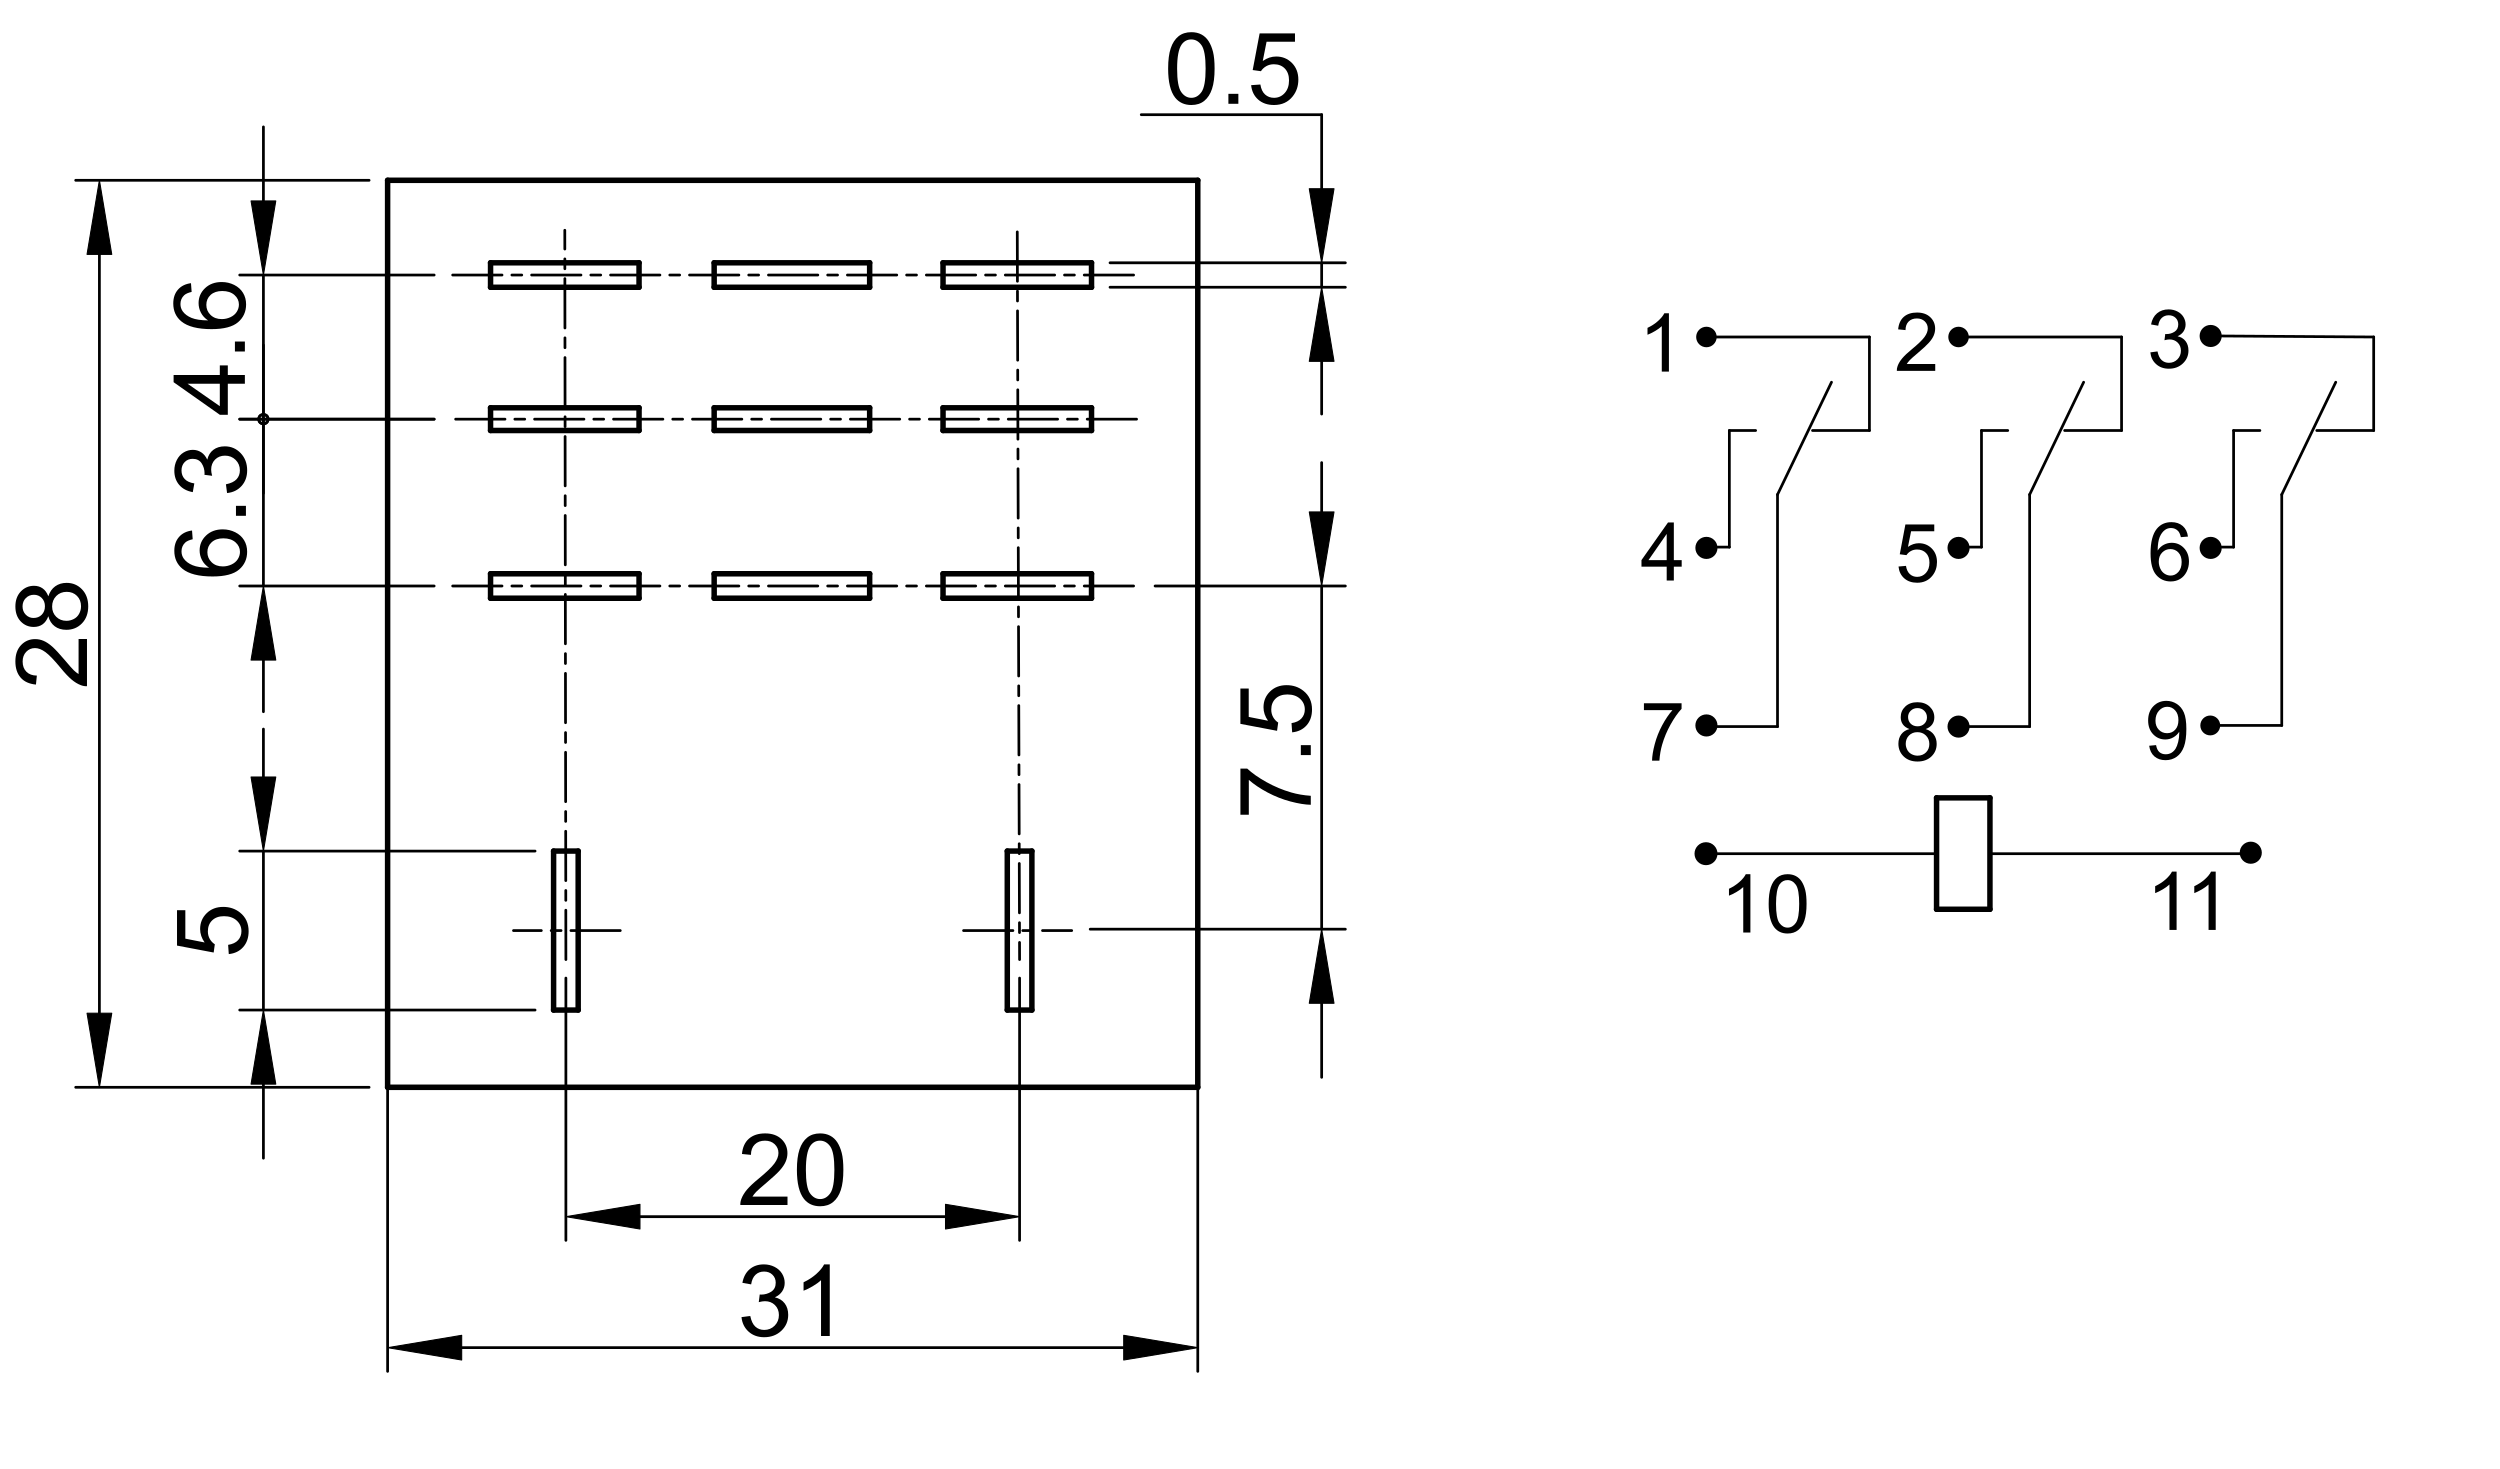 <?xml version="1.0" encoding="utf-8"?>
<!-- Generator: Adobe Illustrator 16.0.3, SVG Export Plug-In . SVG Version: 6.00 Build 0)  -->
<!DOCTYPE svg PUBLIC "-//W3C//DTD SVG 1.1//EN" "http://www.w3.org/Graphics/SVG/1.1/DTD/svg11.dtd">
<svg version="1.1" id="Réteg_1" xmlns="http://www.w3.org/2000/svg" xmlns:xlink="http://www.w3.org/1999/xlink" x="0px" y="0px"
	 width="456px" height="268px" viewBox="0 0 456 268" enable-background="new 0 0 456 268" xml:space="preserve">
<line fill="none" stroke="#000000" stroke-linecap="round" stroke-linejoin="round" stroke-miterlimit="500" x1="89.476" y1="52.396" x2="89.476" y2="47.934"/>
<line fill="none" stroke="#000000" stroke-linecap="round" stroke-linejoin="round" stroke-miterlimit="500" x1="116.562" y1="52.396" x2="89.476" y2="52.396"/>
<line fill="none" stroke="#000000" stroke-linecap="round" stroke-linejoin="round" stroke-miterlimit="500" x1="116.562" y1="47.934" x2="116.562" y2="52.396"/>
<line fill="none" stroke="#000000" stroke-linecap="round" stroke-linejoin="round" stroke-miterlimit="500" x1="89.476" y1="47.934" x2="116.562" y2="47.934"/>
<circle fill="none" stroke="#000000" stroke-width="0.5" stroke-linecap="round" stroke-linejoin="round" stroke-miterlimit="500" cx="410.54" cy="155.536" r="1.767"/>
<circle fill="none" stroke="#000000" stroke-width="0.5" stroke-linecap="round" stroke-linejoin="round" stroke-miterlimit="500" cx="403.15" cy="132.323" r="1.561"/>
<circle fill="none" stroke="#000000" stroke-width="0.5" stroke-linecap="round" stroke-linejoin="round" stroke-miterlimit="500" cx="403.227" cy="99.937" r="1.767"/>
<circle fill="none" stroke="#000000" stroke-width="0.5" stroke-linecap="round" stroke-linejoin="round" stroke-miterlimit="500" cx="403.227" cy="61.282" r="1.767"/>
<circle fill="none" stroke="#000000" stroke-width="0.5" stroke-linecap="round" stroke-linejoin="round" stroke-miterlimit="500" cx="357.24" cy="61.468" r="1.621"/>
<circle fill="none" stroke="#000000" stroke-width="0.5" stroke-linecap="round" stroke-linejoin="round" stroke-miterlimit="500" cx="357.24" cy="99.937" r="1.766"/>
<circle fill="none" stroke="#000000" stroke-width="0.5" stroke-linecap="round" stroke-linejoin="round" stroke-miterlimit="500" cx="357.24" cy="132.531" r="1.766"/>
<circle fill="none" stroke="#000000" stroke-width="0.5" stroke-linecap="round" stroke-linejoin="round" stroke-miterlimit="500" cx="311.174" cy="155.713" r="1.845"/>
<circle fill="none" stroke="#000000" stroke-width="0.5" stroke-linecap="round" stroke-linejoin="round" stroke-miterlimit="500" cx="311.252" cy="132.323" r="1.767"/>
<circle fill="none" stroke="#000000" stroke-width="0.5" stroke-linecap="round" stroke-linejoin="round" stroke-miterlimit="500" cx="311.252" cy="99.937" r="1.767"/>
<circle fill="none" stroke="#000000" stroke-width="0.5" stroke-linecap="round" stroke-linejoin="round" stroke-miterlimit="500" cx="311.252" cy="61.468" r="1.621"/>
<line fill="none" stroke="#000000" stroke-width="0.5" stroke-linecap="round" stroke-linejoin="round" stroke-miterlimit="500" x1="324.217" y1="132.529" x2="313.019" y2="132.529"/>
<line fill="none" stroke="#000000" stroke-linecap="round" stroke-linejoin="round" stroke-miterlimit="500" x1="353.229" y1="165.852" x2="353.229" y2="145.527"/>
<line fill="none" stroke="#000000" stroke-linecap="round" stroke-linejoin="round" stroke-miterlimit="500" x1="362.965" y1="165.852" x2="353.229" y2="165.852"/>
<line fill="none" stroke="#000000" stroke-linecap="round" stroke-linejoin="round" stroke-miterlimit="500" x1="362.965" y1="145.527" x2="362.965" y2="165.852"/>
<line fill="none" stroke="#000000" stroke-linecap="round" stroke-linejoin="round" stroke-miterlimit="500" x1="353.229" y1="145.527" x2="362.965" y2="145.527"/>
<line fill="none" stroke="#000000" stroke-width="0.5" stroke-linecap="round" stroke-linejoin="round" stroke-miterlimit="500" x1="408.78" y1="155.713" x2="362.965" y2="155.713"/>
<line fill="none" stroke="#000000" stroke-width="0.5" stroke-linecap="round" stroke-linejoin="round" stroke-miterlimit="500" x1="432.959" y1="78.524" x2="422.58" y2="78.524"/>
<line fill="none" stroke="#000000" stroke-width="0.5" stroke-linecap="round" stroke-linejoin="round" stroke-miterlimit="500" x1="432.959" y1="61.468" x2="432.959" y2="78.524"/>
<line fill="none" stroke="#000000" stroke-width="0.5" stroke-linecap="round" stroke-linejoin="round" stroke-miterlimit="500" x1="404.994" y1="61.282" x2="432.959" y2="61.468"/>
<line fill="none" stroke="#000000" stroke-width="0.5" stroke-linecap="round" stroke-linejoin="round" stroke-miterlimit="500" x1="407.408" y1="99.793" x2="405.282" y2="99.793"/>
<line fill="none" stroke="#000000" stroke-width="0.5" stroke-linecap="round" stroke-linejoin="round" stroke-miterlimit="500" x1="407.408" y1="78.524" x2="407.408" y2="99.793"/>
<line fill="none" stroke="#000000" stroke-width="0.5" stroke-linecap="round" stroke-linejoin="round" stroke-miterlimit="500" x1="412.202" y1="78.524" x2="407.408" y2="78.524"/>
<line fill="none" stroke="#000000" stroke-width="0.5" stroke-linecap="round" stroke-linejoin="round" stroke-miterlimit="500" x1="416.191" y1="90.212" x2="426.039" y2="69.718"/>
<line fill="none" stroke="#000000" stroke-width="0.5" stroke-linecap="round" stroke-linejoin="round" stroke-miterlimit="500" x1="416.191" y1="132.323" x2="416.191" y2="90.212"/>
<line fill="none" stroke="#000000" stroke-width="0.5" stroke-linecap="round" stroke-linejoin="round" stroke-miterlimit="500" x1="404.698" y1="132.323" x2="416.191" y2="132.323"/>
<line fill="none" stroke="#000000" stroke-width="0.5" stroke-linecap="round" stroke-linejoin="round" stroke-miterlimit="500" x1="370.205" y1="132.529" x2="358.993" y2="132.529"/>
<line fill="none" stroke="#000000" stroke-width="0.5" stroke-linecap="round" stroke-linejoin="round" stroke-miterlimit="500" x1="370.205" y1="90.212" x2="370.205" y2="132.529"/>
<line fill="none" stroke="#000000" stroke-width="0.5" stroke-linecap="round" stroke-linejoin="round" stroke-miterlimit="500" x1="380.053" y1="69.718" x2="370.205" y2="90.212"/>
<line fill="none" stroke="#000000" stroke-width="0.5" stroke-linecap="round" stroke-linejoin="round" stroke-miterlimit="500" x1="386.973" y1="78.524" x2="376.593" y2="78.524"/>
<line fill="none" stroke="#000000" stroke-width="0.5" stroke-linecap="round" stroke-linejoin="round" stroke-miterlimit="500" x1="386.973" y1="61.468" x2="386.973" y2="78.524"/>
<line fill="none" stroke="#000000" stroke-width="0.5" stroke-linecap="round" stroke-linejoin="round" stroke-miterlimit="500" x1="358.861" y1="61.468" x2="386.973" y2="61.468"/>
<line fill="none" stroke="#000000" stroke-width="0.5" stroke-linecap="round" stroke-linejoin="round" stroke-miterlimit="500" x1="361.422" y1="99.793" x2="359.293" y2="99.793"/>
<line fill="none" stroke="#000000" stroke-width="0.5" stroke-linecap="round" stroke-linejoin="round" stroke-miterlimit="500" x1="361.422" y1="78.524" x2="361.422" y2="99.793"/>
<line fill="none" stroke="#000000" stroke-width="0.5" stroke-linecap="round" stroke-linejoin="round" stroke-miterlimit="500" x1="366.211" y1="78.524" x2="361.422" y2="78.524"/>
<line fill="none" stroke="#000000" stroke-width="0.5" stroke-linecap="round" stroke-linejoin="round" stroke-miterlimit="500" x1="315.435" y1="78.524" x2="320.224" y2="78.524"/>
<line fill="none" stroke="#000000" stroke-width="0.5" stroke-linecap="round" stroke-linejoin="round" stroke-miterlimit="500" x1="315.435" y1="99.793" x2="315.435" y2="78.524"/>
<line fill="none" stroke="#000000" stroke-width="0.5" stroke-linecap="round" stroke-linejoin="round" stroke-miterlimit="500" x1="313.304" y1="99.793" x2="315.435" y2="99.793"/>
<line fill="none" stroke="#000000" stroke-width="0.5" stroke-linecap="round" stroke-linejoin="round" stroke-miterlimit="500" x1="324.217" y1="90.212" x2="324.217" y2="132.529"/>
<line fill="none" stroke="#000000" stroke-width="0.5" stroke-linecap="round" stroke-linejoin="round" stroke-miterlimit="500" x1="334.064" y1="69.718" x2="324.217" y2="90.212"/>
<line fill="none" stroke="#000000" stroke-width="0.5" stroke-linecap="round" stroke-linejoin="round" stroke-miterlimit="500" x1="340.984" y1="78.524" x2="330.604" y2="78.524"/>
<line fill="none" stroke="#000000" stroke-width="0.5" stroke-linecap="round" stroke-linejoin="round" stroke-miterlimit="500" x1="340.984" y1="61.468" x2="340.984" y2="78.524"/>
<line fill="none" stroke="#000000" stroke-width="0.5" stroke-linecap="round" stroke-linejoin="round" stroke-miterlimit="500" x1="312.873" y1="61.468" x2="340.984" y2="61.468"/>
<line fill="none" stroke="#000000" stroke-linecap="round" stroke-linejoin="round" stroke-miterlimit="500" x1="183.729" y1="184.232" x2="183.729" y2="155.236"/>
<line fill="none" stroke="#000000" stroke-linecap="round" stroke-linejoin="round" stroke-miterlimit="500" x1="188.215" y1="184.232" x2="183.729" y2="184.232"/>
<line fill="none" stroke="#000000" stroke-linecap="round" stroke-linejoin="round" stroke-miterlimit="500" x1="188.215" y1="155.236" x2="188.215" y2="184.232"/>
<line fill="none" stroke="#000000" stroke-linecap="round" stroke-linejoin="round" stroke-miterlimit="500" x1="183.729" y1="155.236" x2="188.215" y2="155.236"/>
<line fill="none" stroke="#000000" stroke-linecap="round" stroke-linejoin="round" stroke-miterlimit="500" x1="105.461" y1="155.236" x2="100.975" y2="155.236"/>
<line fill="none" stroke="#000000" stroke-linecap="round" stroke-linejoin="round" stroke-miterlimit="500" x1="100.975" y1="184.232" x2="105.461" y2="184.232"/>
<line fill="none" stroke="#000000" stroke-linecap="round" stroke-linejoin="round" stroke-miterlimit="500" x1="100.975" y1="155.236" x2="100.975" y2="184.232"/>
<line fill="none" stroke="#000000" stroke-linecap="round" stroke-linejoin="round" stroke-miterlimit="500" x1="199.094" y1="104.655" x2="172.009" y2="104.655"/>
<line fill="none" stroke="#000000" stroke-linecap="round" stroke-linejoin="round" stroke-miterlimit="500" x1="199.094" y1="109.117" x2="199.094" y2="104.655"/>
<line fill="none" stroke="#000000" stroke-linecap="round" stroke-linejoin="round" stroke-miterlimit="500" x1="172.009" y1="109.117" x2="199.094" y2="109.117"/>
<line fill="none" stroke="#000000" stroke-linecap="round" stroke-linejoin="round" stroke-miterlimit="500" x1="172.009" y1="104.655" x2="172.009" y2="109.117"/>
<line fill="none" stroke="#000000" stroke-linecap="round" stroke-linejoin="round" stroke-miterlimit="500" x1="158.625" y1="104.655" x2="130.263" y2="104.655"/>
<line fill="none" stroke="#000000" stroke-linecap="round" stroke-linejoin="round" stroke-miterlimit="500" x1="158.625" y1="109.117" x2="158.625" y2="104.655"/>
<line fill="none" stroke="#000000" stroke-linecap="round" stroke-linejoin="round" stroke-miterlimit="500" x1="130.263" y1="109.117" x2="158.625" y2="109.117"/>
<line fill="none" stroke="#000000" stroke-linecap="round" stroke-linejoin="round" stroke-miterlimit="500" x1="130.263" y1="104.655" x2="130.263" y2="109.117"/>
<line fill="none" stroke="#000000" stroke-linecap="round" stroke-linejoin="round" stroke-miterlimit="500" x1="89.476" y1="109.117" x2="89.476" y2="104.655"/>
<line fill="none" stroke="#000000" stroke-linecap="round" stroke-linejoin="round" stroke-miterlimit="500" x1="116.562" y1="109.117" x2="89.476" y2="109.117"/>
<line fill="none" stroke="#000000" stroke-linecap="round" stroke-linejoin="round" stroke-miterlimit="500" x1="116.562" y1="104.655" x2="116.562" y2="109.117"/>
<line fill="none" stroke="#000000" stroke-linecap="round" stroke-linejoin="round" stroke-miterlimit="500" x1="89.476" y1="104.655" x2="116.562" y2="104.655"/>
<line fill="none" stroke="#000000" stroke-linecap="round" stroke-linejoin="round" stroke-miterlimit="500" x1="172.009" y1="78.524" x2="172.009" y2="74.383"/>
<line fill="none" stroke="#000000" stroke-linecap="round" stroke-linejoin="round" stroke-miterlimit="500" x1="199.094" y1="78.524" x2="172.009" y2="78.524"/>
<line fill="none" stroke="#000000" stroke-linecap="round" stroke-linejoin="round" stroke-miterlimit="500" x1="199.094" y1="74.383" x2="199.094" y2="78.524"/>
<line fill="none" stroke="#000000" stroke-linecap="round" stroke-linejoin="round" stroke-miterlimit="500" x1="172.009" y1="74.383" x2="199.094" y2="74.383"/>
<line fill="none" stroke="#000000" stroke-linecap="round" stroke-linejoin="round" stroke-miterlimit="500" x1="130.263" y1="78.524" x2="130.263" y2="74.383"/>
<line fill="none" stroke="#000000" stroke-linecap="round" stroke-linejoin="round" stroke-miterlimit="500" x1="158.625" y1="78.524" x2="130.263" y2="78.524"/>
<line fill="none" stroke="#000000" stroke-linecap="round" stroke-linejoin="round" stroke-miterlimit="500" x1="158.625" y1="74.383" x2="158.625" y2="78.524"/>
<line fill="none" stroke="#000000" stroke-linecap="round" stroke-linejoin="round" stroke-miterlimit="500" x1="130.263" y1="74.383" x2="158.625" y2="74.383"/>
<line fill="none" stroke="#000000" stroke-linecap="round" stroke-linejoin="round" stroke-miterlimit="500" x1="89.476" y1="78.524" x2="89.476" y2="74.383"/>
<line fill="none" stroke="#000000" stroke-linecap="round" stroke-linejoin="round" stroke-miterlimit="500" x1="116.562" y1="78.524" x2="89.476" y2="78.524"/>
<line fill="none" stroke="#000000" stroke-linecap="round" stroke-linejoin="round" stroke-miterlimit="500" x1="116.562" y1="74.383" x2="116.562" y2="78.524"/>
<line fill="none" stroke="#000000" stroke-linecap="round" stroke-linejoin="round" stroke-miterlimit="500" x1="89.476" y1="74.383" x2="116.562" y2="74.383"/>
<line fill="none" stroke="#000000" stroke-linecap="round" stroke-linejoin="round" stroke-miterlimit="500" x1="199.094" y1="52.396" x2="172.009" y2="52.396"/>
<line fill="none" stroke="#000000" stroke-linecap="round" stroke-linejoin="round" stroke-miterlimit="500" x1="199.094" y1="47.934" x2="199.094" y2="52.396"/>
<line fill="none" stroke="#000000" stroke-linecap="round" stroke-linejoin="round" stroke-miterlimit="500" x1="172.009" y1="52.396" x2="172.009" y2="47.934"/>
<line fill="none" stroke="#000000" stroke-linecap="round" stroke-linejoin="round" stroke-miterlimit="500" x1="172.009" y1="47.934" x2="199.094" y2="47.934"/>
<line fill="none" stroke="#000000" stroke-linecap="round" stroke-linejoin="round" stroke-miterlimit="500" x1="130.263" y1="52.396" x2="130.263" y2="47.934"/>
<line fill="none" stroke="#000000" stroke-linecap="round" stroke-linejoin="round" stroke-miterlimit="500" x1="158.625" y1="52.396" x2="130.263" y2="52.396"/>
<line fill="none" stroke="#000000" stroke-linecap="round" stroke-linejoin="round" stroke-miterlimit="500" x1="158.625" y1="47.934" x2="158.625" y2="52.396"/>
<line fill="none" stroke="#000000" stroke-linecap="round" stroke-linejoin="round" stroke-miterlimit="500" x1="130.263" y1="47.934" x2="158.625" y2="47.934"/>
<line fill="none" stroke="#000000" stroke-linecap="round" stroke-linejoin="round" stroke-miterlimit="500" x1="70.7" y1="198.322" x2="70.7" y2="32.886"/>
<line fill="none" stroke="#000000" stroke-linecap="round" stroke-linejoin="round" stroke-miterlimit="500" x1="218.474" y1="198.322" x2="70.7" y2="198.322"/>
<line fill="none" stroke="#000000" stroke-linecap="round" stroke-linejoin="round" stroke-miterlimit="500" x1="218.474" y1="32.886" x2="218.474" y2="198.322"/>
<line fill="none" stroke="#000000" stroke-linecap="round" stroke-linejoin="round" stroke-miterlimit="500" x1="70.7" y1="32.886" x2="218.474" y2="32.886"/>
<line fill="none" stroke="#000000" stroke-linecap="round" stroke-linejoin="round" stroke-miterlimit="500" x1="105.461" y1="155.236" x2="105.461" y2="184.232"/>
<line fill="none" stroke="#000000" stroke-width="0.5" stroke-linecap="round" stroke-linejoin="round" stroke-miterlimit="500" stroke-dasharray="9,1.8,1.8,1.8" x1="82.568" y1="50.164" x2="207.31" y2="50.164"/>
<line fill="none" stroke="#000000" stroke-width="0.5" stroke-linecap="round" stroke-linejoin="round" stroke-miterlimit="500" stroke-dasharray="9,1.8,1.8,1.8" x1="207.31" y1="76.455" x2="82.568" y2="76.455"/>
<line fill="none" stroke="#000000" stroke-width="0.5" stroke-linecap="round" stroke-linejoin="round" stroke-miterlimit="500" stroke-dasharray="9,1.8,1.8,1.8" x1="82.568" y1="106.886" x2="207.31" y2="106.886"/>
<line fill="none" stroke="#000000" stroke-width="0.5" stroke-linecap="round" stroke-linejoin="round" stroke-miterlimit="500" stroke-dasharray="9,1.8,1.8,1.8" x1="113.137" y1="169.736" x2="93.661" y2="169.736"/>
<line fill="none" stroke="#000000" stroke-width="0.5" stroke-linecap="round" stroke-linejoin="round" stroke-miterlimit="500" stroke-dasharray="9,1.8,1.8,1.8" x1="175.753" y1="169.736" x2="195.476" y2="169.736"/>
<line fill="none" stroke="#000000" stroke-width="0.5" stroke-linecap="round" stroke-linejoin="round" stroke-miterlimit="500" stroke-dasharray="9,1.8,1.8,1.8" x1="185.55" y1="42.302" x2="185.972" y2="175.023"/>
<line fill="none" stroke="#000000" stroke-width="0.5" stroke-linecap="round" stroke-linejoin="round" stroke-miterlimit="500" stroke-dasharray="9,1.8,1.8,1.8" x1="103.217" y1="175.023" x2="103.018" y2="41.998"/>
<line fill="none" stroke="#000000" stroke-width="0.5" stroke-linecap="round" stroke-linejoin="round" stroke-miterlimit="500" x1="79.19" y1="50.164" x2="43.725" y2="50.164"/>
<line fill="none" stroke="#000000" stroke-width="0.5" stroke-linecap="round" stroke-linejoin="round" stroke-miterlimit="500" x1="79.19" y1="76.455" x2="43.725" y2="76.455"/>
<line fill="none" stroke="#000000" stroke-width="0.5" stroke-linecap="round" stroke-linejoin="round" stroke-miterlimit="500" x1="48.047" y1="36.656" x2="48.047" y2="23.148"/>
<line fill="none" stroke="#000000" stroke-width="0.5" stroke-linecap="round" stroke-linejoin="round" stroke-miterlimit="500" x1="48.047" y1="76.455" x2="48.047" y2="89.963"/>
<g>
	<path d="M44.665,69.995h-3.112v5.659h-1.459l-8.429-5.941v-1.31h8.429v-1.757h1.459v1.757h3.112V69.995z M40.093,69.995h-5.879
		l5.879,4.091V69.995z"/>
	<path d="M44.665,64.112h-1.817v-1.817h1.817V64.112z"/>
	<path d="M34.835,51.652l0.12,1.594c-0.624,0.142-1.078,0.345-1.361,0.604c-0.453,0.434-0.679,0.969-0.679,1.602
		c0,0.51,0.142,0.96,0.425,1.351c0.365,0.5,0.902,0.894,1.604,1.184c0.703,0.29,1.705,0.443,3.007,0.454
		c-0.586-0.383-1.019-0.855-1.303-1.41c-0.285-0.555-0.425-1.139-0.425-1.747c0-1.064,0.392-1.971,1.176-2.719
		c0.784-0.749,1.798-1.122,3.041-1.122c0.818,0,1.577,0.176,2.28,0.527c0.7,0.352,1.237,0.836,1.609,1.452
		c0.375,0.615,0.56,1.313,0.56,2.095c0,1.332-0.489,2.418-1.469,3.257c-0.979,0.839-2.593,1.261-4.839,1.261
		c-2.515,0-4.344-0.466-5.485-1.399c-0.994-0.811-1.491-1.908-1.491-3.284c0-1.025,0.286-1.867,0.857-2.521
		C33.037,52.174,33.827,51.782,34.835,51.652z M40.453,58.204c0.549,0,1.075-0.117,1.581-0.35c0.503-0.235,0.886-0.562,1.15-0.978
		c0.262-0.419,0.394-0.86,0.394-1.328c0-0.679-0.271-1.261-0.816-1.743c-0.544-0.482-1.285-0.724-2.222-0.724
		c-0.9,0-1.607,0.239-2.128,0.715c-0.518,0.479-0.776,1.084-0.776,1.814c0,0.722,0.259,1.336,0.776,1.839
		C38.932,57.953,39.611,58.204,40.453,58.204z"/>
</g>
<line fill="none" stroke="#000000" stroke-width="0.5" stroke-linecap="round" stroke-linejoin="round" stroke-miterlimit="500" x1="48.047" y1="50.164" x2="48.047" y2="76.455"/>
<polygon stroke="#000000" stroke-width="0.2" stroke-linecap="round" stroke-linejoin="round" stroke-miterlimit="500" points="
	45.795,36.656 50.299,36.656 48.047,50.164 "/>
<g>
	
		<circle fill="none" stroke="#000000" stroke-width="0.5" stroke-linecap="round" stroke-linejoin="round" stroke-miterlimit="500" cx="48.047" cy="76.454" r="0.845"/>
</g>
<line fill="none" stroke="#000000" stroke-width="0.5" stroke-linecap="round" stroke-linejoin="round" stroke-miterlimit="500" x1="79.19" y1="76.455" x2="43.725" y2="76.455"/>
<line fill="none" stroke="#000000" stroke-width="0.5" stroke-linecap="round" stroke-linejoin="round" stroke-miterlimit="500" x1="79.19" y1="106.886" x2="43.725" y2="106.886"/>
<line fill="none" stroke="#000000" stroke-width="0.5" stroke-linecap="round" stroke-linejoin="round" stroke-miterlimit="500" x1="48.047" y1="76.455" x2="48.047" y2="62.945"/>
<line fill="none" stroke="#000000" stroke-width="0.5" stroke-linecap="round" stroke-linejoin="round" stroke-miterlimit="500" x1="48.047" y1="120.395" x2="48.047" y2="129.814"/>
<g>
	<path d="M35.028,96.764l0.119,1.594c-0.624,0.144-1.077,0.345-1.36,0.604c-0.453,0.435-0.68,0.969-0.68,1.603
		c0,0.511,0.141,0.961,0.425,1.349c0.367,0.5,0.904,0.896,1.605,1.186c0.703,0.292,1.705,0.443,3.004,0.455
		c-0.585-0.386-1.019-0.855-1.302-1.412c-0.285-0.555-0.427-1.138-0.427-1.747c0-1.063,0.393-1.97,1.177-2.719
		c0.786-0.748,1.798-1.122,3.042-1.122c0.817,0,1.576,0.177,2.278,0.528c0.701,0.353,1.238,0.835,1.612,1.451
		c0.373,0.616,0.558,1.314,0.558,2.097c0,1.33-0.49,2.416-1.468,3.257c-0.979,0.841-2.594,1.261-4.841,1.261
		c-2.515,0-4.343-0.465-5.484-1.398c-0.994-0.811-1.491-1.906-1.491-3.284c0-1.025,0.286-1.867,0.857-2.521
		C33.228,97.286,34.019,96.894,35.028,96.764z M40.643,103.315c0.55,0,1.079-0.117,1.582-0.35c0.503-0.234,0.886-0.562,1.15-0.979
		c0.263-0.418,0.395-0.858,0.395-1.326c0-0.678-0.272-1.261-0.818-1.745c-0.545-0.482-1.284-0.724-2.22-0.724
		c-0.9,0-1.608,0.237-2.127,0.715c-0.519,0.479-0.778,1.082-0.778,1.814c0,0.722,0.259,1.334,0.778,1.839
		C39.124,103.065,39.803,103.315,40.643,103.315z"/>
	<path d="M44.857,94.082H43.04v-1.816h1.817V94.082z"/>
	<path d="M41.417,89.931l-0.209-1.593c0.902-0.184,1.553-0.494,1.949-0.933c0.398-0.438,0.598-0.976,0.598-1.615
		c0-0.758-0.26-1.392-0.78-1.907c-0.521-0.517-1.166-0.773-1.936-0.773c-0.73,0-1.336,0.24-1.813,0.718
		c-0.473,0.48-0.71,1.09-0.71,1.828c0,0.302,0.057,0.677,0.177,1.128l-1.4-0.179c0.011-0.106,0.019-0.192,0.019-0.258
		c0-0.681-0.179-1.295-0.533-1.84c-0.356-0.544-0.901-0.818-1.64-0.818c-0.586,0-1.071,0.199-1.454,0.595
		c-0.386,0.398-0.578,0.909-0.578,1.536c0,0.621,0.196,1.139,0.585,1.554c0.39,0.413,0.974,0.683,1.754,0.799l-0.283,1.593
		c-1.067-0.196-1.896-0.639-2.484-1.33c-0.589-0.693-0.881-1.553-0.881-2.582c0-0.709,0.152-1.363,0.455-1.959
		c0.305-0.596,0.721-1.054,1.246-1.37c0.527-0.316,1.085-0.474,1.675-0.474c0.563,0,1.072,0.151,1.534,0.452
		c0.459,0.302,0.826,0.746,1.099,1.338c0.177-0.769,0.545-1.366,1.104-1.792c0.56-0.424,1.258-0.638,2.098-0.638
		c1.136,0,2.101,0.414,2.89,1.241c0.789,0.829,1.183,1.877,1.183,3.143c0,1.142-0.341,2.088-1.021,2.845
		C43.381,89.395,42.499,89.826,41.417,89.931z"/>
</g>
<line fill="none" stroke="#000000" stroke-width="0.5" stroke-linecap="round" stroke-linejoin="round" stroke-miterlimit="500" x1="48.047" y1="76.455" x2="48.047" y2="106.886"/>
<g>
	
		<circle fill="none" stroke="#000000" stroke-width="0.5" stroke-linecap="round" stroke-linejoin="round" stroke-miterlimit="500" cx="48.047" cy="76.454" r="0.845"/>
</g>
<polygon stroke="#000000" stroke-width="0.2" stroke-linecap="round" stroke-linejoin="round" stroke-miterlimit="500" points="
	45.795,120.395 50.299,120.395 48.047,106.886 "/>
<line fill="none" stroke="#000000" stroke-width="0.5" stroke-linecap="round" stroke-linejoin="round" stroke-miterlimit="500" x1="103.217" y1="178.4" x2="103.217" y2="226.24"/>
<line fill="none" stroke="#000000" stroke-width="0.5" stroke-linecap="round" stroke-linejoin="round" stroke-miterlimit="500" x1="185.972" y1="178.4" x2="185.972" y2="226.24"/>
<line fill="none" stroke="#000000" stroke-width="0.5" stroke-linecap="round" stroke-linejoin="round" stroke-miterlimit="500" x1="116.728" y1="221.92" x2="172.464" y2="221.92"/>
<polygon stroke="#000000" stroke-width="0.2" stroke-linecap="round" stroke-linejoin="round" stroke-miterlimit="500" points="
	116.728,219.669 116.728,224.169 103.217,221.92 "/>
<polygon stroke="#000000" stroke-width="0.2" stroke-linecap="round" stroke-linejoin="round" stroke-miterlimit="500" points="
	172.464,219.669 172.464,224.169 185.972,221.92 "/>
<g>
	<path d="M143.641,218.262v1.531h-8.606c-0.013-0.387,0.05-0.752,0.187-1.109c0.22-0.586,0.571-1.162,1.055-1.729
		c0.484-0.564,1.181-1.221,2.092-1.962c1.413-1.161,2.37-2.08,2.871-2.757c0.5-0.68,0.75-1.321,0.75-1.928
		c0-0.631-0.228-1.164-0.682-1.6c-0.455-0.434-1.047-0.65-1.778-0.65c-0.772,0-1.391,0.229-1.855,0.688
		c-0.463,0.459-0.698,1.094-0.703,1.902l-1.638-0.162c0.114-1.223,0.537-2.151,1.271-2.793c0.736-0.641,1.723-0.961,2.961-0.961
		c1.249,0,2.24,0.349,2.969,1.039c0.728,0.692,1.093,1.553,1.093,2.572c0,0.52-0.107,1.032-0.32,1.535
		c-0.214,0.502-0.567,1.033-1.063,1.59c-0.494,0.553-1.317,1.317-2.463,2.286c-0.958,0.806-1.576,1.353-1.851,1.638
		c-0.275,0.285-0.502,0.574-0.681,0.864h6.391V218.262L143.641,218.262z"/>
	<path d="M145.355,213.38c0-1.539,0.158-2.774,0.474-3.718c0.315-0.938,0.785-1.662,1.409-2.168c0.623-0.508,1.407-0.76,2.353-0.76
		c0.698,0,1.311,0.14,1.838,0.422c0.529,0.281,0.963,0.686,1.303,1.215c0.339,0.529,0.608,1.176,0.804,1.938
		c0.196,0.76,0.293,1.785,0.293,3.073c0,1.528-0.156,2.763-0.47,3.701c-0.313,0.94-0.781,1.665-1.404,2.174
		c-0.624,0.511-1.411,0.765-2.362,0.765c-1.251,0-2.236-0.446-2.952-1.342C145.783,217.588,145.355,215.825,145.355,213.38z
		 M146.993,213.385c0,2.139,0.249,3.563,0.749,4.266c0.5,0.705,1.116,1.057,1.849,1.057c0.733,0,1.349-0.352,1.85-1.061
		c0.5-0.707,0.749-2.127,0.749-4.262c0-2.143-0.249-3.564-0.748-4.271c-0.499-0.703-1.122-1.057-1.869-1.057
		c-0.733,0-1.32,0.313-1.761,0.935C147.267,209.784,146.993,211.247,146.993,213.385z"/>
</g>
<line fill="none" stroke="#000000" stroke-width="0.5" stroke-linecap="round" stroke-linejoin="round" stroke-miterlimit="500" x1="70.7" y1="184.039" x2="70.7" y2="250.135"/>
<line fill="none" stroke="#000000" stroke-width="0.5" stroke-linecap="round" stroke-linejoin="round" stroke-miterlimit="500" x1="218.474" y1="184.039" x2="218.474" y2="250.135"/>
<line fill="none" stroke="#000000" stroke-width="0.5" stroke-linecap="round" stroke-linejoin="round" stroke-miterlimit="500" x1="84.209" y1="245.813" x2="204.968" y2="245.813"/>
<polygon stroke="#000000" stroke-width="0.2" stroke-linecap="round" stroke-linejoin="round" stroke-miterlimit="500" points="
	84.209,243.563 84.209,248.063 70.7,245.813 "/>
<polygon stroke="#000000" stroke-width="0.2" stroke-linecap="round" stroke-linejoin="round" stroke-miterlimit="500" points="
	204.968,243.563 204.968,248.063 218.474,245.813 "/>
<g>
	<path d="M135.25,240.24l1.595-0.207c0.184,0.902,0.494,1.554,0.933,1.947c0.438,0.399,0.977,0.6,1.615,0.6
		c0.755,0,1.392-0.262,1.906-0.78c0.515-0.521,0.773-1.167,0.773-1.935c0-0.732-0.239-1.336-0.72-1.813
		c-0.478-0.476-1.089-0.713-1.828-0.713c-0.303,0-0.678,0.059-1.126,0.176l0.176-1.4c0.107,0.013,0.193,0.02,0.259,0.02
		c0.681,0,1.294-0.179,1.839-0.529c0.546-0.356,0.819-0.902,0.819-1.642c0-0.585-0.2-1.069-0.595-1.452
		c-0.396-0.388-0.908-0.578-1.535-0.578c-0.623,0-1.14,0.193-1.555,0.584s-0.681,0.973-0.799,1.754l-1.595-0.283
		c0.196-1.068,0.64-1.897,1.331-2.485c0.691-0.587,1.552-0.88,2.581-0.88c0.709,0,1.362,0.152,1.96,0.456
		c0.596,0.305,1.054,0.72,1.37,1.245c0.316,0.527,0.474,1.084,0.474,1.675c0,0.562-0.15,1.073-0.453,1.535
		c-0.3,0.458-0.748,0.825-1.339,1.098c0.769,0.177,1.366,0.546,1.792,1.104c0.426,0.562,0.64,1.26,0.64,2.101
		c0,1.136-0.415,2.101-1.243,2.89c-0.829,0.787-1.874,1.182-3.14,1.182c-1.143,0-2.091-0.34-2.845-1.02
		C135.789,242.205,135.356,241.322,135.25,240.24z"/>
	<path d="M151.349,243.682h-1.594v-10.177c-0.383,0.366-0.887,0.733-1.51,1.101s-1.181,0.645-1.677,0.824v-1.541
		c0.89-0.42,1.67-0.93,2.336-1.527c0.667-0.598,1.14-1.178,1.417-1.739h1.027L151.349,243.682L151.349,243.682z"/>
</g>
<line fill="none" stroke="#000000" stroke-width="0.5" stroke-linecap="round" stroke-linejoin="round" stroke-miterlimit="500" x1="67.322" y1="32.886" x2="13.808" y2="32.886"/>
<line fill="none" stroke="#000000" stroke-width="0.5" stroke-linecap="round" stroke-linejoin="round" stroke-miterlimit="500" x1="67.322" y1="198.322" x2="13.808" y2="198.322"/>
<line fill="none" stroke="#000000" stroke-width="0.5" stroke-linecap="round" stroke-linejoin="round" stroke-miterlimit="500" x1="18.131" y1="46.396" x2="18.131" y2="184.814"/>
<polygon stroke="#000000" stroke-width="0.2" stroke-linecap="round" stroke-linejoin="round" stroke-miterlimit="500" points="
	15.879,46.396 20.381,46.396 18.131,32.886 "/>
<polygon stroke="#000000" stroke-width="0.2" stroke-linecap="round" stroke-linejoin="round" stroke-miterlimit="500" points="
	15.879,184.814 20.381,184.814 18.131,198.322 "/>
<g>
	<path d="M14.333,116.559h1.533v8.608c-0.385,0.012-0.754-0.051-1.11-0.188c-0.586-0.22-1.161-0.571-1.73-1.056
		c-0.566-0.484-1.221-1.181-1.962-2.091c-1.161-1.414-2.082-2.371-2.756-2.871c-0.678-0.499-1.32-0.75-1.925-0.75
		c-0.634,0-1.165,0.227-1.602,0.681c-0.435,0.455-0.651,1.048-0.651,1.779c0,0.773,0.229,1.39,0.687,1.854
		c0.461,0.464,1.095,0.698,1.906,0.703l-0.165,1.639c-1.221-0.113-2.152-0.536-2.792-1.271c-0.641-0.734-0.96-1.722-0.96-2.96
		c0-1.252,0.346-2.241,1.039-2.972c0.691-0.728,1.55-1.092,2.572-1.092c0.521,0,1.034,0.105,1.536,0.319
		c0.502,0.215,1.033,0.568,1.59,1.063c0.554,0.495,1.318,1.317,2.288,2.463c0.804,0.96,1.349,1.577,1.636,1.851
		c0.286,0.275,0.575,0.501,0.866,0.679V116.559L14.333,116.559L14.333,116.559z"/>
	<path d="M8.813,112.399c-0.244,0.664-0.591,1.155-1.04,1.476c-0.45,0.319-0.988,0.48-1.615,0.48c-0.946,0-1.741-0.339-2.387-1.019
		c-0.643-0.679-0.965-1.584-0.965-2.713c0-1.134,0.329-2.047,0.988-2.737c0.661-0.691,1.463-1.037,2.41-1.037
		c0.604,0,1.127,0.158,1.575,0.475c0.447,0.313,0.792,0.795,1.036,1.438c0.259-0.796,0.679-1.404,1.258-1.821
		c0.581-0.417,1.273-0.626,2.078-0.626c1.113,0,2.047,0.392,2.805,1.178c0.756,0.787,1.136,1.82,1.136,3.104
		c0,1.282-0.38,2.316-1.141,3.103c-0.759,0.785-1.708,1.178-2.845,1.178c-0.845,0-1.556-0.214-2.125-0.645
		C9.409,113.804,9.02,113.191,8.813,112.399z M6.103,112.718c0.616,0,1.118-0.196,1.507-0.589c0.391-0.394,0.586-0.909,0.586-1.543
		c0-0.62-0.193-1.124-0.582-1.514c-0.387-0.39-0.861-0.585-1.425-0.585c-0.583,0-1.077,0.201-1.476,0.603
		c-0.4,0.4-0.6,0.904-0.6,1.512c0,0.612,0.196,1.119,0.586,1.518C5.093,112.517,5.559,112.718,6.103,112.718z M12.118,113.237
		c0.456,0,0.895-0.105,1.322-0.319c0.426-0.212,0.755-0.533,0.99-0.96c0.233-0.427,0.35-0.886,0.35-1.376
		c0-0.767-0.245-1.396-0.737-1.891c-0.489-0.492-1.115-0.74-1.873-0.74c-0.77,0-1.405,0.255-1.908,0.761
		c-0.502,0.511-0.754,1.15-0.754,1.923c0,0.755,0.248,1.377,0.747,1.869C10.749,112.992,11.371,113.237,12.118,113.237z"/>
</g>
<line fill="none" stroke="#000000" stroke-width="0.5" stroke-linecap="round" stroke-linejoin="round" stroke-miterlimit="500" x1="210.687" y1="106.886" x2="245.393" y2="106.886"/>
<line fill="none" stroke="#000000" stroke-width="0.5" stroke-linecap="round" stroke-linejoin="round" stroke-miterlimit="500" x1="198.853" y1="169.485" x2="245.393" y2="169.485"/>
<line fill="none" stroke="#000000" stroke-width="0.5" stroke-linecap="round" stroke-linejoin="round" stroke-miterlimit="500" x1="241.07" y1="93.377" x2="241.07" y2="84.381"/>
<line fill="none" stroke="#000000" stroke-width="0.5" stroke-linecap="round" stroke-linejoin="round" stroke-miterlimit="500" x1="241.07" y1="182.993" x2="241.07" y2="196.503"/>
<g>
	<path d="M227.785,148.609h-1.533v-8.414h1.242c0.88,0.826,2.05,1.648,3.512,2.463c1.461,0.813,2.963,1.439,4.506,1.884
		c1.09,0.321,2.28,0.522,3.576,0.612v1.639c-1.021-0.018-2.259-0.219-3.707-0.602c-1.451-0.383-2.846-0.936-4.191-1.651
		c-1.347-0.718-2.479-1.479-3.403-2.289L227.785,148.609L227.785,148.609z"/>
	<path d="M239.088,137.727h-1.816v-1.813h1.816V137.727z"/>
	<path d="M235.691,133.579l-0.118-1.682c0.806-0.124,1.411-0.41,1.817-0.857c0.405-0.447,0.609-0.991,0.609-1.633
		c0-0.773-0.292-1.422-0.87-1.948c-0.579-0.526-1.347-0.789-2.307-0.789c-0.909,0-1.628,0.254-2.156,0.758
		c-0.524,0.507-0.788,1.175-0.788,2.008c0,0.518,0.118,0.98,0.354,1.391c0.234,0.411,0.537,0.731,0.912,0.968l-0.209,1.505
		l-6.688-1.268v-6.449h1.521v5.184l3.514,0.695c-0.547-0.78-0.819-1.597-0.819-2.451c0-1.134,0.392-2.091,1.183-2.868
		c0.787-0.78,1.797-1.17,3.033-1.17c1.178,0,2.196,0.344,3.053,1.027c1.053,0.831,1.58,1.97,1.58,3.408
		c0,1.183-0.33,2.146-0.989,2.893C237.661,133.046,236.783,133.474,235.691,133.579z"/>
</g>
<line fill="none" stroke="#000000" stroke-width="0.5" stroke-linecap="round" stroke-linejoin="round" stroke-miterlimit="500" x1="241.07" y1="106.886" x2="241.07" y2="169.485"/>
<polygon stroke="#000000" stroke-width="0.2" stroke-linecap="round" stroke-linejoin="round" stroke-miterlimit="500" points="
	238.816,93.377 243.32,93.377 241.07,106.886 "/>
<polygon stroke="#000000" stroke-width="0.2" stroke-linecap="round" stroke-linejoin="round" stroke-miterlimit="500" points="
	238.816,182.993 243.32,182.993 241.07,169.485 "/>
<line fill="none" stroke="#000000" stroke-width="0.5" stroke-linecap="round" stroke-linejoin="round" stroke-miterlimit="500" x1="202.47" y1="47.934" x2="245.393" y2="47.934"/>
<line fill="none" stroke="#000000" stroke-width="0.5" stroke-linecap="round" stroke-linejoin="round" stroke-miterlimit="500" x1="202.47" y1="52.396" x2="245.393" y2="52.396"/>
<line fill="none" stroke="#000000" stroke-width="0.5" stroke-linecap="round" stroke-linejoin="round" stroke-miterlimit="500" x1="241.07" y1="34.426" x2="241.07" y2="20.917"/>
<line fill="none" stroke="#000000" stroke-width="0.5" stroke-linecap="round" stroke-linejoin="round" stroke-miterlimit="500" x1="241.07" y1="65.904" x2="241.07" y2="75.521"/>
<line fill="none" stroke="#000000" stroke-width="0.5" stroke-linecap="round" stroke-linejoin="round" stroke-miterlimit="500" x1="208.167" y1="20.917" x2="241.07" y2="20.917"/>
<g>
	<path d="M213.068,12.516c0-1.538,0.158-2.776,0.475-3.717c0.314-0.94,0.785-1.663,1.407-2.171c0.624-0.507,1.409-0.759,2.354-0.759
		c0.697,0,1.31,0.14,1.838,0.42c0.529,0.281,0.963,0.687,1.303,1.216c0.341,0.53,0.609,1.175,0.804,1.936
		c0.193,0.76,0.292,1.785,0.292,3.075c0,1.527-0.155,2.761-0.472,3.7c-0.311,0.941-0.78,1.664-1.402,2.174
		c-0.624,0.509-1.412,0.764-2.362,0.764c-1.253,0-2.236-0.446-2.952-1.341C213.495,16.724,213.068,14.959,213.068,12.516z
		 M214.706,12.519c0,2.141,0.249,3.563,0.751,4.269c0.497,0.704,1.115,1.055,1.848,1.055c0.734,0,1.349-0.354,1.848-1.063
		c0.5-0.707,0.751-2.126,0.751-4.263c0-2.141-0.248-3.563-0.747-4.268c-0.498-0.704-1.122-1.055-1.868-1.055
		c-0.734,0-1.321,0.311-1.762,0.932C214.979,8.92,214.706,10.384,214.706,12.519z"/>
	<path d="M224.06,18.931v-1.817h1.817v1.817H224.06z"/>
	<path d="M228.208,15.534l1.685-0.119c0.125,0.807,0.408,1.414,0.855,1.819c0.449,0.405,0.992,0.608,1.634,0.608
		c0.772,0,1.423-0.289,1.946-0.869c0.527-0.578,0.79-1.348,0.79-2.307c0-0.91-0.253-1.629-0.757-2.155
		c-0.502-0.526-1.176-0.79-2.004-0.79c-0.519,0-0.982,0.118-1.394,0.353c-0.407,0.234-0.731,0.541-0.968,0.914l-1.505-0.208
		l1.267-6.687h6.448v1.519h-5.183l-0.695,3.515c0.779-0.546,1.597-0.818,2.453-0.818c1.133,0,2.091,0.393,2.869,1.179
		c0.778,0.787,1.168,1.799,1.168,3.034c0,1.178-0.342,2.194-1.025,3.052c-0.831,1.053-1.971,1.58-3.41,1.58
		c-1.18,0-2.145-0.331-2.891-0.99C228.745,17.503,228.315,16.626,228.208,15.534z"/>
</g>
<line fill="none" stroke="#000000" stroke-width="0.5" stroke-linecap="round" stroke-linejoin="round" stroke-miterlimit="500" x1="241.07" y1="47.934" x2="241.07" y2="52.396"/>
<polygon stroke="#000000" stroke-width="0.2" stroke-linecap="round" stroke-linejoin="round" stroke-miterlimit="500" points="
	238.816,34.426 243.32,34.426 241.07,47.934 "/>
<polygon stroke="#000000" stroke-width="0.2" stroke-linecap="round" stroke-linejoin="round" stroke-miterlimit="500" points="
	238.816,65.904 243.32,65.904 241.07,52.396 "/>
<line fill="none" stroke="#000000" stroke-width="0.5" stroke-linecap="round" stroke-linejoin="round" stroke-miterlimit="500" x1="97.597" y1="155.236" x2="43.725" y2="155.236"/>
<line fill="none" stroke="#000000" stroke-width="0.5" stroke-linecap="round" stroke-linejoin="round" stroke-miterlimit="500" x1="97.597" y1="184.232" x2="43.725" y2="184.232"/>
<line fill="none" stroke="#000000" stroke-width="0.5" stroke-linecap="round" stroke-linejoin="round" stroke-miterlimit="500" x1="48.047" y1="141.729" x2="48.047" y2="132.984"/>
<line fill="none" stroke="#000000" stroke-width="0.5" stroke-linecap="round" stroke-linejoin="round" stroke-miterlimit="500" x1="48.047" y1="197.744" x2="48.047" y2="211.252"/>
<line fill="none" stroke="#000000" stroke-width="0.5" stroke-linecap="round" stroke-linejoin="round" stroke-miterlimit="500" x1="48.047" y1="155.236" x2="48.047" y2="184.232"/>
<polygon stroke="#000000" stroke-width="0.2" stroke-linecap="round" stroke-linejoin="round" stroke-miterlimit="500" points="
	45.795,141.729 50.299,141.729 48.047,155.236 "/>
<polygon stroke="#000000" stroke-width="0.2" stroke-linecap="round" stroke-linejoin="round" stroke-miterlimit="500" points="
	45.795,197.744 50.299,197.744 48.047,184.232 "/>
<g>
	<path d="M41.729,174.025l-0.12-1.684c0.805-0.123,1.414-0.41,1.82-0.857c0.405-0.446,0.608-0.991,0.608-1.633
		c0-0.773-0.29-1.422-0.869-1.947c-0.579-0.527-1.347-0.791-2.308-0.791c-0.909,0-1.628,0.254-2.155,0.76
		c-0.526,0.506-0.789,1.174-0.789,2.007c0,0.517,0.117,0.979,0.352,1.39c0.234,0.408,0.54,0.731,0.914,0.967l-0.208,1.505
		l-6.687-1.267v-6.449h1.519v5.184l3.515,0.695c-0.545-0.778-0.819-1.596-0.819-2.45c0-1.134,0.393-2.091,1.181-2.868
		c0.787-0.779,1.798-1.169,3.034-1.169c1.176,0,2.194,0.343,3.054,1.024c1.051,0.834,1.578,1.973,1.578,3.41
		c0,1.183-0.33,2.145-0.991,2.893C43.696,173.492,42.818,173.92,41.729,174.025z"/>
</g>
<path d="M309.628,61.468c0,0.895,0.729,1.622,1.623,1.622s1.622-0.725,1.622-1.622s-0.728-1.621-1.622-1.621
	S309.628,60.573,309.628,61.468z M313.019,99.937c0-0.976-0.792-1.766-1.768-1.766c-0.975,0-1.767,0.79-1.767,1.766
	s0.792,1.767,1.767,1.767C312.227,101.705,313.019,100.914,313.019,99.937z M313.019,132.323c0-0.979-0.792-1.768-1.768-1.768
	c-0.975,0-1.767,0.788-1.767,1.768c0,0.975,0.792,1.765,1.767,1.765C312.227,134.088,313.019,133.3,313.019,132.323z
	 M313.021,155.713c0-1.02-0.826-1.846-1.847-1.846c-1.019,0-1.844,0.826-1.844,1.846s0.825,1.846,1.844,1.846
	C312.193,157.559,313.021,156.732,313.021,155.713z M359.006,132.529c0-0.976-0.792-1.764-1.768-1.764s-1.768,0.788-1.768,1.764
	c0,0.978,0.792,1.768,1.768,1.768S359.006,133.507,359.006,132.529z M359.006,99.937c0-0.976-0.792-1.766-1.768-1.766
	s-1.768,0.79-1.768,1.766s0.792,1.767,1.768,1.767C358.214,101.705,359.006,100.914,359.006,99.937z M355.617,61.468
	c0,0.895,0.728,1.622,1.624,1.622c0.895,0,1.621-0.725,1.621-1.622s-0.728-1.621-1.621-1.621
	C356.345,59.847,355.617,60.573,355.617,61.468z M401.46,61.282c0,0.976,0.791,1.766,1.768,1.766c0.975,0,1.768-0.792,1.768-1.766
	c0-0.977-0.793-1.767-1.768-1.767C402.251,59.515,401.46,60.305,401.46,61.282z M401.46,99.937c0,0.976,0.791,1.767,1.768,1.767
	c0.975,0,1.768-0.791,1.768-1.767s-0.793-1.766-1.768-1.766C402.251,98.171,401.46,98.961,401.46,99.937z M404.712,132.323
	c0-0.861-0.697-1.563-1.56-1.563c-0.863,0-1.563,0.701-1.563,1.563c0,0.86,0.7,1.558,1.563,1.558
	C404.015,133.881,404.712,133.185,404.712,132.323z M412.307,155.535c0-0.975-0.793-1.768-1.768-1.768s-1.766,0.793-1.766,1.768
	c0,0.979,0.791,1.77,1.766,1.77C411.515,157.305,412.307,156.514,412.307,155.535z"/>
<line fill="none" stroke="#000000" stroke-width="0.5" stroke-linecap="round" stroke-linejoin="round" stroke-miterlimit="500" x1="353.229" y1="155.713" x2="312.928" y2="155.713"/>
<g>
	<path d="M304.412,67.784h-1.303v-8.292c-0.313,0.299-0.726,0.597-1.233,0.896c-0.511,0.299-0.966,0.523-1.372,0.673v-1.258
		c0.728-0.341,1.366-0.756,1.91-1.243c0.547-0.487,0.934-0.959,1.157-1.417h0.841V67.784z"/>
</g>
<g>
	<path d="M352.987,66.395v1.25h-7.007c-0.011-0.313,0.038-0.613,0.152-0.903c0.176-0.477,0.461-0.947,0.855-1.408
		c0.394-0.462,0.96-0.998,1.701-1.604c1.149-0.947,1.929-1.696,2.333-2.248c0.405-0.551,0.606-1.072,0.606-1.564
		c0-0.515-0.182-0.949-0.551-1.303c-0.37-0.353-0.849-0.53-1.441-0.53c-0.625,0-1.126,0.188-1.503,0.564
		c-0.374,0.375-0.563,0.896-0.568,1.559l-1.342-0.133c0.092-0.999,0.438-1.759,1.033-2.284c0.6-0.522,1.402-0.784,2.411-0.784
		c1.016,0,1.823,0.282,2.413,0.846c0.595,0.564,0.89,1.262,0.89,2.096c0,0.425-0.087,0.842-0.26,1.252
		c-0.174,0.41-0.462,0.841-0.863,1.293c-0.402,0.454-1.07,1.075-2.006,1.866c-0.778,0.654-1.28,1.099-1.502,1.333
		c-0.222,0.234-0.401,0.468-0.549,0.704h5.194v-0.002H352.987z"/>
</g>
<g>
	<path d="M392.225,64.27l1.305-0.171c0.147,0.737,0.401,1.265,0.763,1.59c0.357,0.325,0.797,0.488,1.317,0.488
		c0.613,0,1.132-0.211,1.554-0.636c0.422-0.422,0.634-0.947,0.634-1.572c0-0.596-0.197-1.087-0.587-1.476
		c-0.391-0.387-0.892-0.581-1.493-0.581c-0.246,0-0.554,0.049-0.92,0.145l0.146-1.14c0.087,0.01,0.156,0.015,0.212,0.015
		c0.552,0,1.05-0.146,1.495-0.435c0.439-0.289,0.661-0.735,0.661-1.337c0-0.478-0.161-0.872-0.484-1.184
		c-0.321-0.313-0.741-0.471-1.251-0.471s-0.93,0.16-1.269,0.477c-0.341,0.317-0.556,0.793-0.652,1.429l-1.304-0.231
		c0.161-0.873,0.522-1.55,1.087-2.027c0.564-0.479,1.269-0.721,2.105-0.721c0.58,0,1.113,0.125,1.601,0.372
		c0.489,0.249,0.859,0.586,1.12,1.016c0.257,0.429,0.386,0.885,0.386,1.366c0,0.458-0.121,0.875-0.368,1.25
		c-0.244,0.376-0.608,0.674-1.091,0.896c0.627,0.146,1.115,0.444,1.46,0.9c0.348,0.454,0.521,1.024,0.521,1.708
		c0,0.923-0.336,1.707-1.013,2.349c-0.676,0.644-1.53,0.963-2.563,0.963c-0.935,0-1.705-0.277-2.317-0.831
		C392.661,65.87,392.311,65.152,392.225,64.27z"/>
</g>
<g>
	<path d="M304.005,105.895v-2.541h-4.6v-1.192l4.839-6.866h1.063v6.866h1.432v1.192h-1.432v2.541H304.005z M304.005,102.163v-4.776
		l-3.32,4.776H304.005z"/>
</g>
<g>
	<path d="M346.289,103.335l1.362-0.12c0.102,0.666,0.337,1.165,0.703,1.501c0.366,0.335,0.813,0.503,1.337,0.503
		c0.63,0,1.161-0.236,1.594-0.709c0.433-0.473,0.646-1.098,0.646-1.88c0-0.743-0.206-1.328-0.62-1.757
		c-0.414-0.428-0.963-0.644-1.641-0.644c-0.423,0-0.802,0.095-1.139,0.287c-0.334,0.19-0.6,0.438-0.793,0.742l-1.222-0.157
		l1.028-5.443h5.266v1.243h-4.228l-0.569,2.846c0.636-0.441,1.302-0.664,2.001-0.664c0.923,0,1.704,0.32,2.342,0.961
		c0.636,0.641,0.951,1.465,0.951,2.473c0,0.959-0.278,1.79-0.837,2.486c-0.68,0.857-1.605,1.288-2.779,1.288
		c-0.964,0-1.752-0.27-2.359-0.809C346.723,104.942,346.376,104.228,346.289,103.335z"/>
</g>
<g>
	<path d="M399.084,97.873l-1.296,0.104c-0.115-0.511-0.28-0.881-0.493-1.113c-0.353-0.37-0.785-0.555-1.303-0.555
		c-0.414,0-0.78,0.116-1.097,0.348c-0.408,0.298-0.732,0.734-0.969,1.308c-0.234,0.572-0.359,1.389-0.369,2.449
		c0.314-0.477,0.699-0.83,1.151-1.062c0.454-0.233,0.928-0.347,1.427-0.347c0.869,0,1.607,0.32,2.22,0.958
		c0.608,0.637,0.913,1.462,0.913,2.474c0,0.665-0.142,1.283-0.43,1.854s-0.684,1.008-1.183,1.312
		c-0.503,0.304-1.073,0.455-1.711,0.455c-1.084,0-1.972-0.397-2.654-1.195c-0.687-0.798-1.029-2.112-1.029-3.943
		c0-2.048,0.384-3.537,1.14-4.466c0.658-0.811,1.551-1.215,2.671-1.215c0.837,0,1.52,0.234,2.054,0.701
		C398.658,96.405,398.977,97.05,399.084,97.873z M393.76,102.442c0,0.447,0.097,0.877,0.285,1.287
		c0.191,0.408,0.455,0.721,0.798,0.935c0.339,0.214,0.698,0.321,1.08,0.321c0.549,0,1.022-0.222,1.418-0.665
		c0.394-0.442,0.591-1.045,0.591-1.806c0-0.733-0.193-1.309-0.583-1.729c-0.391-0.422-0.884-0.632-1.477-0.632
		c-0.59,0-1.088,0.21-1.496,0.632C393.964,101.206,393.76,101.757,393.76,102.442z"/>
</g>
<g>
	<path d="M299.853,129.53v-1.252h6.866v1.013c-0.676,0.717-1.344,1.674-2.008,2.864c-0.662,1.188-1.175,2.414-1.537,3.672
		c-0.259,0.886-0.427,1.856-0.497,2.913h-1.342c0.016-0.834,0.18-1.84,0.493-3.021c0.313-1.182,0.765-2.318,1.351-3.417
		c0.587-1.096,1.212-2.021,1.873-2.773L299.853,129.53L299.853,129.53z"/>
</g>
<g>
	<path d="M348.29,132.979c-0.543-0.197-0.942-0.479-1.205-0.847c-0.263-0.366-0.393-0.804-0.393-1.316
		c0-0.771,0.276-1.419,0.831-1.944c0.555-0.524,1.293-0.787,2.213-0.787c0.929,0,1.674,0.271,2.235,0.807
		c0.565,0.537,0.849,1.19,0.849,1.961c0,0.491-0.129,0.92-0.388,1.282c-0.259,0.364-0.648,0.646-1.177,0.844
		c0.649,0.212,1.147,0.554,1.484,1.025c0.341,0.472,0.51,1.035,0.51,1.689c0,0.906-0.319,1.67-0.961,2.285
		c-0.641,0.615-1.485,0.924-2.53,0.924c-1.048,0-1.89-0.309-2.529-0.928c-0.643-0.619-0.962-1.392-0.962-2.315
		c0-0.688,0.177-1.266,0.528-1.731C347.144,133.463,347.643,133.147,348.29,132.979z M347.607,135.669
		c0,0.368,0.086,0.728,0.262,1.073c0.175,0.348,0.435,0.613,0.782,0.807c0.348,0.188,0.72,0.284,1.117,0.284
		c0.622,0,1.136-0.198,1.538-0.599s0.604-0.907,0.604-1.525c0-0.626-0.207-1.143-0.622-1.552c-0.416-0.408-0.938-0.612-1.563-0.612
		c-0.613,0-1.119,0.202-1.521,0.606C347.807,134.555,347.607,135.063,347.607,135.669z M348.031,130.776
		c0,0.497,0.161,0.906,0.48,1.226c0.321,0.318,0.741,0.477,1.259,0.477c0.505,0,0.911-0.158,1.23-0.474
		c0.318-0.313,0.479-0.7,0.479-1.159c0-0.477-0.165-0.875-0.492-1.201c-0.329-0.325-0.74-0.488-1.23-0.488
		c-0.497,0-0.911,0.158-1.237,0.478C348.194,129.953,348.031,130.332,348.031,130.776z"/>
</g>
<g>
	<path d="M392.014,136.025l1.253-0.119c0.105,0.589,0.308,1.012,0.604,1.277c0.301,0.266,0.684,0.396,1.151,0.396
		c0.398,0,0.751-0.092,1.055-0.273c0.302-0.185,0.548-0.429,0.741-0.734c0.19-0.307,0.352-0.719,0.48-1.239
		c0.131-0.521,0.195-1.05,0.195-1.59c0-0.056-0.001-0.145-0.007-0.261c-0.263,0.415-0.617,0.752-1.067,1.01
		c-0.448,0.258-0.938,0.388-1.462,0.388c-0.879,0-1.621-0.319-2.228-0.954c-0.606-0.637-0.909-1.474-0.909-2.515
		c0-1.074,0.315-1.938,0.952-2.592c0.632-0.654,1.427-0.983,2.38-0.983c0.689,0,1.319,0.187,1.893,0.557
		c0.571,0.371,1.007,0.899,1.302,1.586c0.295,0.686,0.443,1.681,0.443,2.98c0,1.354-0.146,2.434-0.439,3.234
		c-0.296,0.803-0.731,1.414-1.314,1.832c-0.579,0.418-1.262,0.631-2.04,0.631c-0.832,0-1.509-0.23-2.033-0.688
		C392.438,137.505,392.12,136.857,392.014,136.025z M397.345,131.35c0-0.75-0.196-1.342-0.595-1.778
		c-0.395-0.438-0.873-0.657-1.436-0.657c-0.581,0-1.087,0.237-1.514,0.709c-0.428,0.472-0.642,1.081-0.642,1.835
		c0,0.673,0.202,1.22,0.607,1.641c0.405,0.423,0.907,0.634,1.51,0.634s1.099-0.211,1.483-0.634
		C397.151,132.681,397.345,132.095,397.345,131.35z"/>
</g>
<g>
	<path d="M319.272,170.094h-1.304v-8.291c-0.314,0.297-0.724,0.598-1.233,0.895c-0.509,0.299-0.965,0.523-1.371,0.674v-1.26
		c0.727-0.342,1.365-0.756,1.911-1.243c0.547-0.486,0.932-0.96,1.158-1.416h0.839V170.094z"/>
	<path d="M322.606,164.865c0-1.254,0.13-2.262,0.388-3.027c0.257-0.766,0.642-1.354,1.146-1.768c0.51-0.411,1.149-0.618,1.92-0.618
		c0.568,0,1.068,0.114,1.5,0.342c0.431,0.229,0.785,0.56,1.063,0.989c0.278,0.434,0.496,0.959,0.656,1.578
		c0.157,0.617,0.236,1.453,0.236,2.504c0,1.242-0.13,2.246-0.386,3.012c-0.252,0.766-0.634,1.357-1.142,1.771
		c-0.511,0.414-1.152,0.625-1.929,0.625c-1.021,0-1.824-0.365-2.406-1.094C322.955,168.292,322.606,166.854,322.606,164.865z
		 M323.947,164.865c0,1.738,0.201,2.898,0.608,3.472c0.406,0.575,0.907,0.862,1.505,0.862s1.1-0.29,1.503-0.867
		c0.41-0.572,0.61-1.73,0.61-3.467c0-1.741-0.2-2.899-0.605-3.475c-0.406-0.572-0.914-0.859-1.522-0.859
		c-0.597,0-1.073,0.254-1.431,0.757C324.169,161.936,323.947,163.126,323.947,164.865z"/>
</g>
<g>
	<path d="M397.012,169.624h-1.303v-8.292c-0.313,0.298-0.727,0.596-1.233,0.896c-0.512,0.299-0.968,0.522-1.375,0.674v-1.26
		c0.729-0.343,1.369-0.756,1.913-1.244c0.546-0.485,0.931-0.961,1.158-1.418h0.84V169.624L397.012,169.624z"/>
	<path d="M404.146,169.624h-1.303v-8.292c-0.313,0.298-0.727,0.596-1.233,0.896c-0.511,0.299-0.967,0.522-1.372,0.674v-1.26
		c0.728-0.343,1.366-0.756,1.912-1.244c0.545-0.485,0.93-0.961,1.156-1.418h0.84V169.624L404.146,169.624z"/>
</g>
</svg>
